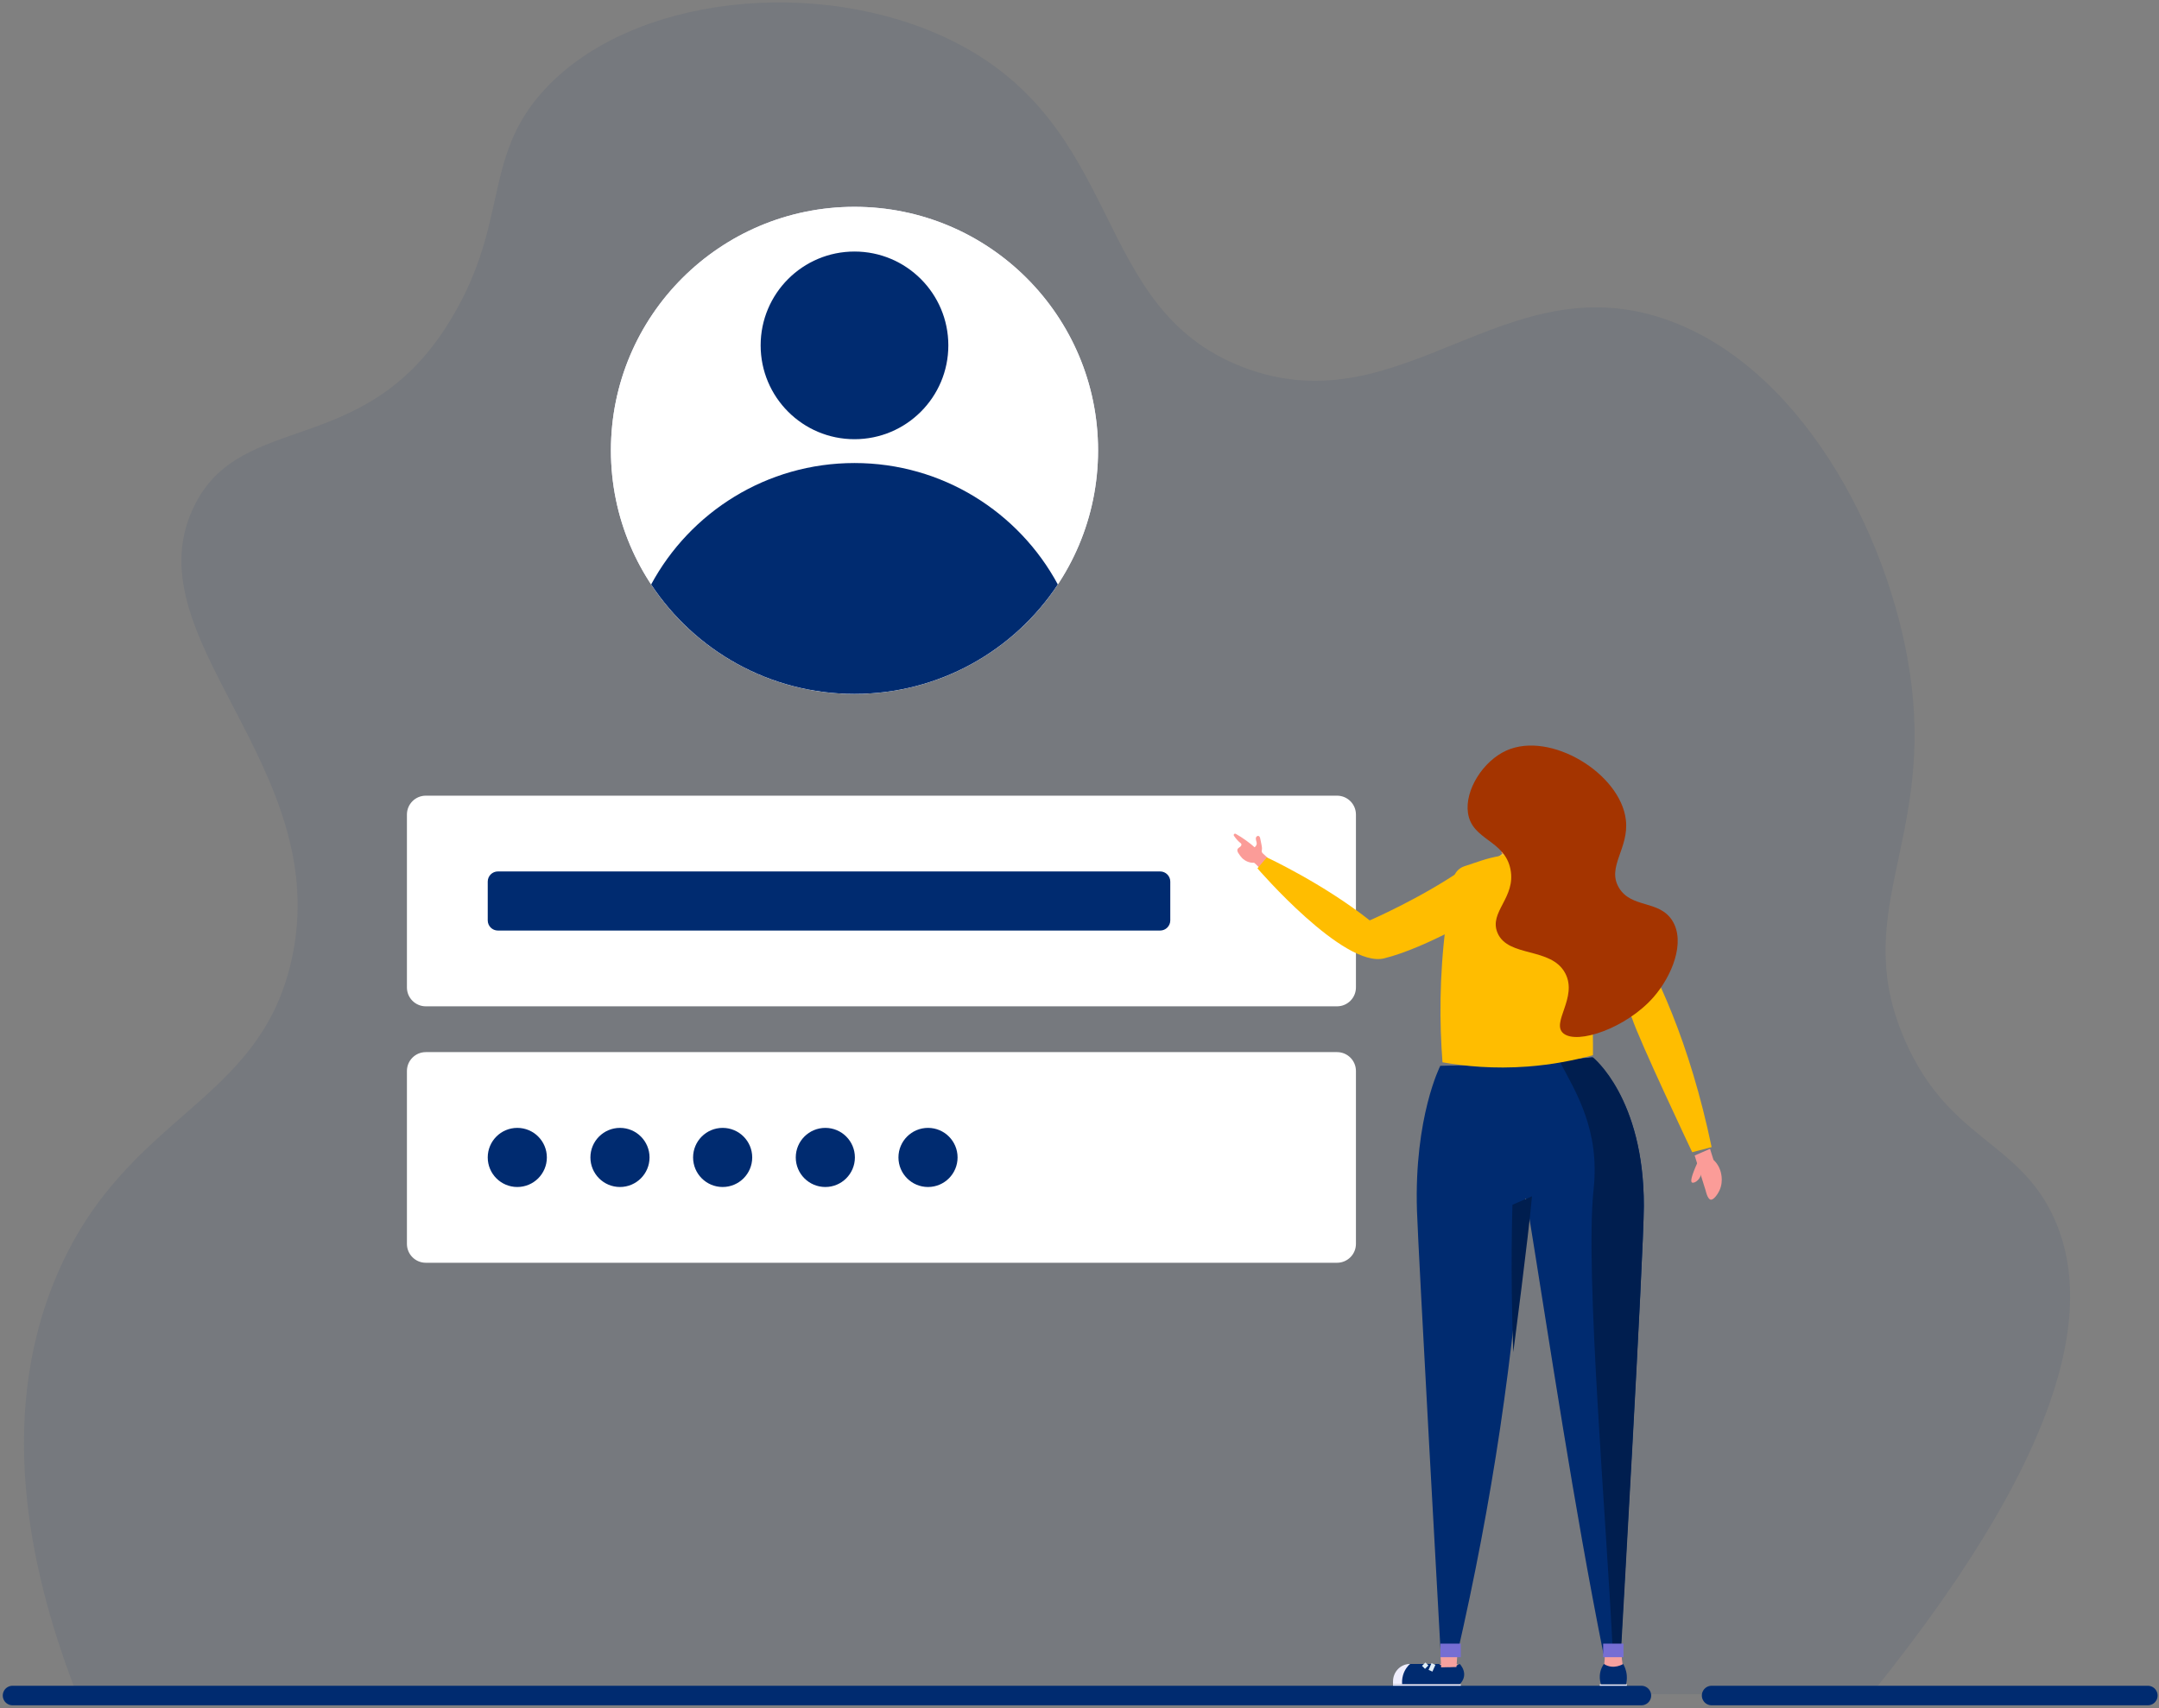 <?xml version="1.0" encoding="UTF-8"?>
<svg width="637px" height="504px" viewBox="0 0 637 504" version="1.1" xmlns="http://www.w3.org/2000/svg" xmlns:xlink="http://www.w3.org/1999/xlink">
    <rect x="0" y="0" width="637" height="504" fill="#808080" stroke="none"/>
    <title>ilustracio-02</title>
    <g id="Page-1" stroke="none" stroke-width="1" fill="none" fill-rule="evenodd">
        <g id="02" transform="translate(-664, -257)">
            <g id="ilustracio-02" transform="translate(667.702, 257.718)">
                <path d="M61.999,499.088 C-0.42,421.727 -2.22,381.289 8.173,358.593 C18.592,335.841 39.059,335.735 51.963,306.591 C68.382,269.511 44.542,248.692 50.139,201.677 C54.936,161.378 80.485,109.191 121.298,94.025 C170.025,75.919 200.147,125.582 247.197,107.71 C293.118,90.266 281.399,36.508 333.865,11.005 C372.532,-7.789 427.567,-2.247 453.377,25.603 C472.504,46.242 463.267,65.848 482.57,95.85 C507.26,134.223 542.482,120.85 556.467,147.851 C576.827,187.161 514.993,225.069 528.185,282.872 C537.966,325.725 577.181,327.804 597.521,375.927 C615.8,419.174 604.557,465.83 591.135,500 C414.756,499.696 238.377,499.392 61.999,499.088" id="Fill-1" fill="#002B70" opacity="0.08" transform="translate(305.222, 250) scale(-1, 1) translate(-305.222, -250)"></path>
                <g id="Group-5" transform="translate(116.359, 60.314)">
                    <path d="M5.573,311.583 L274.427,311.583 C277.505,311.583 280,309.088 280,306.01 L280,254.998 C280,251.919 277.505,249.424 274.427,249.424 L5.573,249.424 C2.495,249.424 0,251.919 0,254.998 L0,306.01 C0,309.088 2.495,311.583 5.573,311.583" id="Fill-4" fill="#FFFFFF"></path>
                    <path d="M5.573,235.913 L274.427,235.913 C277.505,235.913 280,233.418 280,230.339 L280,179.327 C280,176.249 277.505,173.754 274.427,173.754 L5.573,173.754 C2.495,173.754 0,176.249 0,179.327 L0,230.339 C0,233.418 2.495,235.913 5.573,235.913" id="Fill-6" fill="#FFFFFF"></path>
                    <path d="M162.465,280.504 C162.465,275.687 158.56,271.782 153.743,271.782 C148.926,271.782 145.021,275.687 145.021,280.504 C145.021,285.32 148.926,289.226 153.743,289.226 C158.56,289.226 162.465,285.32 162.465,280.504" id="Fill-8" fill="#002B70"></path>
                    <path d="M132.17,280.504 C132.17,275.687 128.266,271.782 123.448,271.782 C118.631,271.782 114.726,275.687 114.726,280.504 C114.726,285.32 118.631,289.226 123.448,289.226 C128.266,289.226 132.17,285.32 132.17,280.504" id="Fill-10" fill="#002B70"></path>
                    <path d="M101.876,280.504 C101.876,275.687 97.971,271.782 93.153,271.782 C88.336,271.782 84.431,275.687 84.431,280.504 C84.431,285.32 88.336,289.226 93.153,289.226 C97.971,289.226 101.876,285.32 101.876,280.504" id="Fill-12" fill="#002B70"></path>
                    <path d="M71.581,280.504 C71.581,275.687 67.676,271.782 62.858,271.782 C58.041,271.782 54.137,275.687 54.137,280.504 C54.137,285.32 58.041,289.226 62.858,289.226 C67.676,289.226 71.581,285.32 71.581,280.504" id="Fill-14" fill="#002B70"></path>
                    <path d="M41.286,280.504 C41.286,275.687 37.381,271.782 32.563,271.782 C27.747,271.782 23.842,275.687 23.842,280.504 C23.842,285.32 27.747,289.226 32.563,289.226 C37.381,289.226 41.286,285.32 41.286,280.504" id="Fill-16" fill="#002B70"></path>
                    <path d="M222.222,196.111 L26.843,196.111 C25.186,196.111 23.842,197.455 23.842,199.112 L23.842,210.554 C23.842,212.212 25.186,213.556 26.843,213.556 L222.222,213.556 C223.88,213.556 225.224,212.212 225.224,210.554 L225.224,199.112 C225.224,197.455 223.88,196.111 222.222,196.111" id="Fill-18" fill="#002B70"></path>
                    <path d="M203.913,71.861 C203.913,32.173 171.74,0 132.052,0 C92.364,0 60.19,32.173 60.19,71.861 C60.19,111.549 92.364,143.722 132.052,143.722 C171.74,143.722 203.913,111.549 203.913,71.861" id="Fill-60" fill="#EFEEFE"></path>
                    <path d="M203.913,71.861 C203.913,32.173 171.74,0 132.052,0 C92.364,0 60.19,32.173 60.19,71.861 C60.19,111.549 92.364,143.722 132.052,143.722 C171.74,143.722 203.913,111.549 203.913,71.861" id="Fill-61" fill="#FFFFFF"></path>
                    <path d="M132.052,143.722 C157.121,143.722 179.186,130.883 192.045,111.425 C180.538,90.095 157.988,75.599 132.052,75.599 C106.116,75.599 83.567,90.095 72.059,111.425 C84.917,130.883 106.984,143.722 132.052,143.722" id="Fill-62" fill="#002B70"></path>
                    <path d="M159.74,40.879 C159.74,25.587 147.344,13.19 132.052,13.19 C116.76,13.19 104.363,25.587 104.363,40.879 C104.363,56.171 116.76,68.568 132.052,68.568 C147.344,68.568 159.74,56.171 159.74,40.879" id="Fill-63" fill="#002B70"></path>
                </g>
                <g id="Group-4" transform="translate(360.298, 219.282)">
                    <path d="M89.19,29.242 L89.277,20.425 L80.924,20 L80.818,29.847 C80.633,31.63 78.56,33.04 76.935,33.603 L74,34.62 C74.308,37.344 76.962,43.55 79.503,43.952 C84.318,44.714 90.283,36.188 93,33.555 C91.207,33.032 89.306,31.189 89.19,29.242" id="Fill-20" fill="#F6A19E"></path>
                    <path d="M76.935,33.351 L74,34.507 C74.015,34.661 74.038,34.828 74.065,35 L91.602,35 C92.128,34.326 92.601,33.738 93,33.297 C91.652,32.85 90.243,31.555 89.578,30 L80.598,30 C79.991,31.586 78.305,32.812 76.935,33.351" id="Fill-22" fill="#F3C42E"></path>
                    <path d="M87.337,32 L79.663,32 C79.297,32 79,31.776 79,31.5 C79,31.224 79.297,31 79.663,31 L87.337,31 C87.702,31 88,31.224 88,31.5 C88,31.776 87.702,32 87.337,32" id="Fill-24" fill="#FF9549"></path>
                    <path d="M7.508,36 C7.279,35.771 7.05,35.541 6.82,35.311 C6.566,35.056 6.31,34.801 6.026,34.579 C4.735,34.686 3.356,34.094 2.453,33.171 C2.085,32.794 1.789,32.356 1.494,31.919 C1.358,31.717 1.22,31.512 1.139,31.283 C1.057,31.054 1.038,30.792 1.138,30.571 C1.274,30.271 1.589,30.104 1.852,29.905 C2.115,29.706 2.358,29.384 2.253,29.073 C2.184,28.872 1.992,28.745 1.823,28.614 C1.376,28.268 0.578,27.404 0.066,26.613 C-0.159,26.266 0.235,25.853 0.6,26.052 C2.492,27.088 4.794,28.756 6.159,30.011 C6.548,29.716 6.812,29.317 6.787,28.831 C6.771,28.531 6.666,28.243 6.595,27.951 C6.524,27.658 6.49,27.34 6.61,27.064 C6.731,26.787 7.052,26.58 7.338,26.674 C7.659,26.778 7.773,27.163 7.839,27.491 C7.952,28.049 8.065,28.607 8.178,29.164 C8.279,29.663 8.38,30.171 8.323,30.678 C8.295,30.927 8.228,31.185 8.307,31.424 C8.376,31.634 8.547,31.793 8.711,31.942 C9.141,32.332 9.571,32.722 10,33.112 C9.182,34.069 8.327,35.043 7.508,36" id="Fill-26" fill="#FB9C98"></path>
                    <path d="M109.458,268.287 C109.458,268.287 109.587,270.575 109.046,272.168 C108.505,273.76 112.874,274.042 112.937,273.995 C113.001,273.948 115,272.168 115,272.168 C115,272.168 114.396,270.166 114.484,268" id="Fill-28" fill="#F6A19E"></path>
                    <polygon id="Fill-30" fill="#F6A19E" points="60 273 66 273 66 271 60 271"></polygon>
                    <path d="M140.535,119 L141.558,122.264 C141.558,122.264 142.795,123.259 143.492,125.179 C143.626,125.547 144.652,128.347 143.338,131.227 C142.746,132.524 141.517,134.197 140.67,133.981 C139.751,133.748 139.229,131.281 139.252,131.336 L136,120.963 L140.535,119 Z" id="Fill-32" fill="#FB9C98"></path>
                    <path d="M136.845,123 C134.894,127.308 134.815,128.58 135.156,128.894 C135.628,129.326 137.427,128.42 137.891,126.554 C138.216,125.247 137.799,123.821 136.845,123" id="Fill-33" fill="#FB9C98"></path>
                    <path d="M101.421,34 C101.421,34 128.112,56.683 141,118.488 L135.277,120 C135.277,120 119.578,86.892 117.479,80.333 L93,39.683 L101.421,34 Z" id="Fill-34" fill="#FFBD00"></path>
                    <path d="M105.75,92 C105.75,92 121.073,103.905 121,135.872 C120.967,150.189 114.116,267.743 114.116,267.743 L109.082,268 C100.157,223.244 93.698,179.258 86.325,133.738 C85.27,133.59 79.865,133.201 78.928,132.112 C76.873,129.727 78.878,125.568 78.835,123.738 C78.661,116.417 78.614,99.676 79.095,93.506 C85.025,93.991 100.179,92.537 105.75,92" id="Fill-35" fill="#002B70"></path>
                    <path d="M60.95,94.498 C60.95,94.498 53.213,109.61 54.066,137.207 C54.436,149.185 61.104,268.527 61.104,268.527 C61.952,268.685 62.8,268.843 63.649,269 C64.386,268.82 65.689,269.211 65.861,268.461 C76.391,222.695 82.61,180.238 86,134.062 C85.226,124.334 82.806,103.727 82.032,94 L60.95,94.498 Z" id="Fill-36" fill="#002B70"></path>
                    <path d="M106.175,131.019 C103.558,155.052 110.076,229.829 111.872,268 L114.223,267.878 C114.223,267.878 120.968,150.234 121,135.906 C121.071,103.915 105.989,92 105.989,92 C103.784,92.216 100.052,92.581 96,92.908 C101.05,102.361 108.086,113.482 106.175,131.019" id="Fill-37" fill="#001E4F"></path>
                    <path d="M61.6,93.46 C60.704,81.861 60.658,68.283 62.535,53.284 C63.148,48.382 63.919,43.713 64.797,39.291 C65.139,37.571 66.375,36.172 68.028,35.622 C69.663,35.078 71.297,34.534 72.932,33.99 C80.3,31.537 88.226,31.347 95.702,33.444 C98.226,34.152 100.145,36.213 100.691,38.792 C102.263,46.206 103.642,54.414 104.601,63.332 C105.698,73.538 106.059,82.946 105.992,91.358 C100.687,92.824 94.164,94.16 86.649,94.721 C76.708,95.463 68.149,94.616 61.6,93.46" id="Fill-38" fill="#FFBD00"></path>
                    <path d="M80.454,10.642 C80.14,10.872 77.748,12.674 77.147,15.789 C76.348,19.928 78.879,25.5 83.022,25.969 C86.985,26.417 90.66,21.994 90.977,17.787 C91.258,14.058 88.958,9.718 85.579,9.081 C83.205,8.633 81.104,10.167 80.454,10.642" id="Fill-40" fill="#F6A19E"></path>
                    <path d="M92.993,18.17 C93.087,17.07 92.271,16.101 91.17,16.007 C90.07,15.913 89.101,16.729 89.007,17.83 C88.913,18.93 89.729,19.899 90.83,19.993 C91.93,20.087 92.899,19.271 92.993,18.17" id="Fill-41" fill="#F6A19E"></path>
                    <path d="M123.909,74.186 C129.235,68.07 133.434,57.997 129.379,51.622 C125.481,45.493 117.329,48.085 113.669,41.968 C109.962,35.775 116.691,30.399 115.7,21.923 C114.101,8.256 93.492,-4.364 80.482,1.454 C73.543,4.558 68.117,13.199 69.12,19.919 C70.32,27.967 79.924,27.807 81.655,36.512 C83.322,44.884 75.24,49.072 77.819,55.238 C80.916,62.646 93.722,59.334 97.835,67.23 C101.551,74.363 93.563,81.8 97.252,84.911 C101.33,88.349 115.935,83.343 123.909,74.186" id="Fill-42" fill="#A43400"></path>
                    <path d="M75,48.79 C75,48.79 56.892,59.729 44.36,62.795 C32.39,65.724 7,36.228 7,36.228 L9.77,33 C9.77,33 26.333,40.68 40.128,51.588 C40.128,51.588 54.86,45.228 67.414,36.619 L75,48.79 Z" id="Fill-43" fill="#FFBD00"></path>
                    <path d="M66.689,271 C66.689,271 69.639,273.943 66.689,277 L49.135,277 C49.052,276.639 48.68,274.873 49.697,273.126 C50.518,271.717 51.753,271.162 52.159,271 L60.567,271 C60.567,271 63.609,272.846 66.689,271" id="Fill-44" fill="#002B70"></path>
                    <polygon id="Fill-45" fill="#EFEEFE" points="47 278 67 278 67 277 47 277"></polygon>
                    <path d="M52,271 C49.238,271 47,273.31 47,276.16 L47,277 L49.701,277 C49.645,276.374 49.637,275.403 49.961,274.291 C50.467,272.553 51.492,271.471 52,271" id="Fill-46" fill="#EFEEFE"></path>
                    <polygon id="Fill-47" fill="#F6A19E" points="61 268.22 61.195 272 65.719 271.903 66 268"></polygon>
                    <polygon id="Fill-48" fill="#EFEEFE" points="108 278 116 278 116 277 108 277"></polygon>
                    <path d="M115.969,274.344 C115.828,272.746 115.249,271.585 114.906,271 C114.906,271 112.075,272.846 109.212,271 C108.879,271.469 108.107,272.69 108.01,274.458 C107.949,275.575 108.182,276.471 108.363,277 L115.766,277 C115.913,276.398 116.067,275.469 115.969,274.344" id="Fill-49" fill="#002B70"></path>
                    <path d="M57,271 C56.666,271.333 56.333,271.667 56,272" id="Stroke-51" stroke="#E1EEF7" stroke-width="1.246"></path>
                    <path d="M58.941,271 C58.648,271.666 58.352,272.334 58.059,273" id="Stroke-52" stroke="#E1EEF7" stroke-width="1.246"></path>
                    <polygon id="Fill-53" fill="#766ED3" points="61 269 67 269 67 265 61 265"></polygon>
                    <polygon id="Fill-54" fill="#766ED3" points="109 269 115 269 115 265 109 265"></polygon>
                    <path d="M82.242,135.497 C82.242,135.497 81.561,155.015 82.484,179 C82.484,179 87.049,144.195 88,133 L82.242,135.497 Z" id="Fill-57" fill="#001E4F"></path>
                </g>
                <g id="Group-3" transform="translate(315, 499.597) scale(-1, 1) translate(-315, -499.597)translate(0, 499.097)" stroke="#002B70" stroke-linecap="round" stroke-width="5.77">
                    <line x1="128.698" y1="0.5" x2="0" y2="0.5" id="Stroke-58"></line>
                    <line x1="630" y1="0.5" x2="149.423" y2="0.5" id="Stroke-59"></line>
                </g>
            </g>
        </g>
    </g>
</svg>